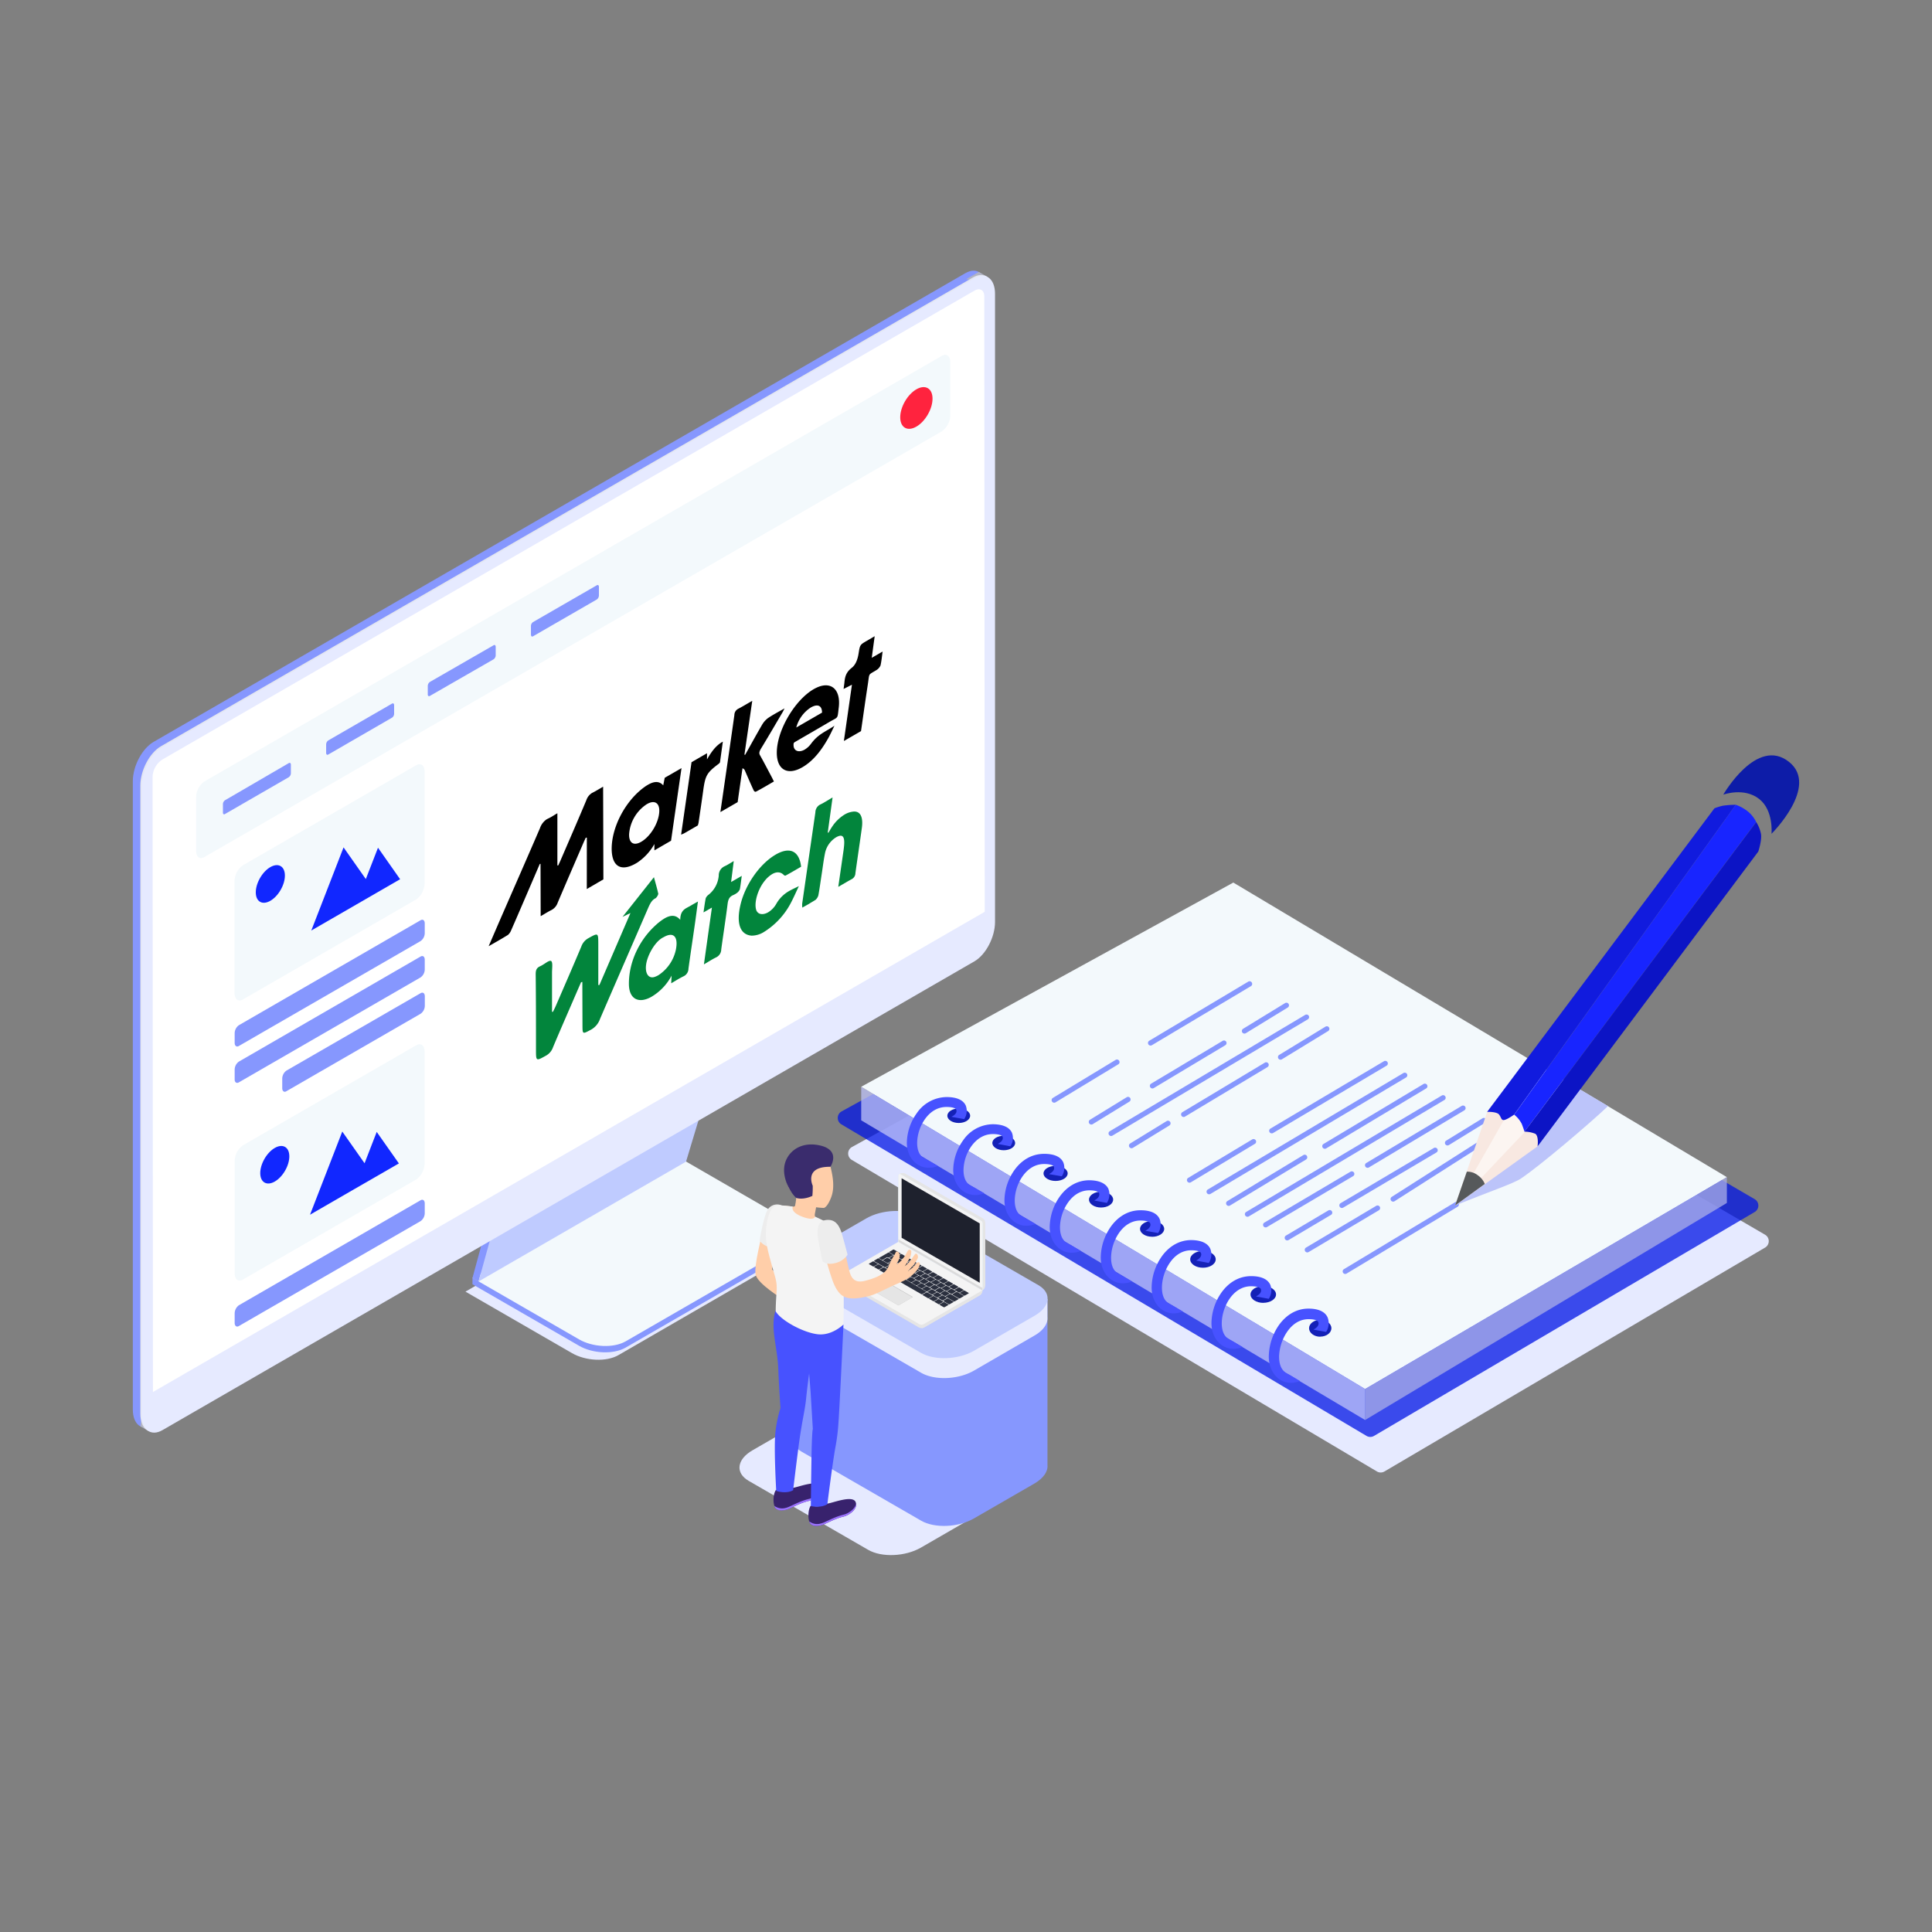 <svg xmlns="http://www.w3.org/2000/svg" viewBox="0 0 800 800"><rect x="0" y="0" width="800" height="800" fill="#808080" stroke="none"/><defs><style>.cls-1{fill:red;opacity:0;}.cls-2{fill:#e6eaff;}.cls-16,.cls-3{fill:#8697fe;}.cls-4{fill:#b1b4c4;}.cls-5{fill:#f3f9fc;}.cls-6{fill:#bfcbff;}.cls-7{fill:#e4e7f2;}.cls-8{fill:#fff;}.cls-9{fill:#ff233e;}.cls-10{fill:#1127ff;}.cls-11{fill:#0014e5;}.cls-11,.cls-12,.cls-13{isolation:isolate;opacity:0.75;}.cls-12{fill:#a9ade7;}.cls-13{fill:#bfc3f8;}.cls-14{fill:#1421b7;}.cls-14,.cls-15,.cls-16{fill-rule:evenodd;}.cls-15,.cls-36{fill:#4752ff;}.cls-17{fill:#bcc4fa;}.cls-18{fill:#f8e8e1;}.cls-19{fill:#fcf5f1;}.cls-20{fill:#56595b;}.cls-21{fill:#111bde;}.cls-22{fill:#1825ff;}.cls-23{fill:#0c14c5;}.cls-24{fill:#0d1ca8;}.cls-25{fill:#e5e5e5;}.cls-26{fill:#f4f4f4;}.cls-27{fill:#bfbfbf;}.cls-28{fill:#2b303f;}.cls-29{fill:#dceeff;}.cls-30{fill:#dbdbdb;}.cls-31{fill:#1e212d;}.cls-32{fill:#ffcea9;}.cls-33{fill:#ededed;}.cls-34{fill:#38226d;}.cls-35{fill:#9c73ff;}.cls-37{fill:#3a2c6d;}.cls-38{fill:#02853c;}</style></defs><g id="Layer_2" data-name="Layer 2"><g id="Resellers_Illustrations" data-name="Resellers Illustrations"><g id="mw-post"><rect id="boundary" class="cls-1" width="800" height="800"/><g id="inner"><g id="Слой_1-2" data-name="Слой 1-2"><g id="monitor"><path class="cls-2" d="M256.11,561.11l68.12-39.39c4.92-2.85,4.28-7.79-1.42-11.07l-44.17-25.48-85.9,49.67,44.16,25.49C242.6,563.59,251.15,564,256.11,561.11Z"/><path class="cls-3" d="M259,558.05l68.16-39.33c4.9-2.85,4.27-7.8-1.43-11.07l-44.16-25.49-85.94,49.62,44.17,25.49C245.46,560.53,254,560.89,259,558.05Z"/><polygon class="cls-3" points="195.64 531.78 195.64 529.17 199.62 531.47 195.64 531.78"/><polygon class="cls-4" points="330.4 514.03 330.4 511.38 326.32 513.07 330.4 514.03"/><path class="cls-5" d="M259,555.46l68.16-39.35c4.9-2.85,4.27-7.78-1.43-11.06l-44.16-25.53-85.94,49.61,44.17,25.49C245.46,557.88,254,558.29,259,555.46Z"/><polygon class="cls-3" points="281.33 479.68 291.98 444.41 205.12 494.23 195.64 529.17 281.33 479.68"/><path class="cls-3" d="M198.16,530.63l-2.52-1.43,3.75-3Z"/><polygon class="cls-6" points="284.08 481.01 294.71 445.73 207.85 495.55 198.16 530.63 284.08 481.01"/><path class="cls-3" d="M63.55,590.09,399.76,396c4.72-2.72,8.55-10,8.55-16.33V119.56c0-6.28-3.82-9.18-8.55-6.46L63.55,307.23C58.83,310,55,317.2,55,323.54v260.1C55,589.92,58.86,592.81,63.55,590.09Z"/><polygon class="cls-4" points="61.85 592.77 58.12 590.62 59.73 579.58 61.85 592.77"/><path class="cls-4" d="M409,114.71l-3.67-2.12-5.27,3s5.61.85,5.7.82S409,114.71,409,114.71Z"/><path class="cls-7" d="M66.65,591.87,402.87,397.75c4.72-2.72,8.55-10,8.55-16.33V121.34c0-6.28-3.83-9.18-8.55-6.45L66.65,309c-4.71,2.72-8.54,10-8.54,16.31v260.1C58.12,591.7,61.94,594.59,66.65,591.87Z"/><path class="cls-2" d="M67.25,592.2,403.47,398.08c4.71-2.72,8.55-10,8.55-16.32V121.68c0-6.28-3.82-9.17-8.55-6.45L67.25,309.35c-4.71,2.72-8.55,10-8.55,16.31V585.75C58.7,592.07,62.54,594.92,67.25,592.2Z"/><path class="cls-8" d="M63.33,576.4,407.76,377.55l-.19-254.83c0-2.61-1.84-3.66-4.09-2.36L67.27,314.48a9,9,0,0,0-4.09,7.12Z"/><path class="cls-5" d="M84.66,354.87,390,178.61a8.32,8.32,0,0,0,3.48-6.64v-22c0-2.55-1.55-3.73-3.48-2.62L84.66,323.57a8.3,8.3,0,0,0-3.47,6.65v22C81.19,354.81,82.74,356,84.66,354.87Z"/><path class="cls-5" d="M100.59,413.86l71.76-41.43a8.32,8.32,0,0,0,3.47-6.64V319.48c0-2.57-1.55-3.73-3.47-2.62l-71.76,41.43a8.3,8.3,0,0,0-3.48,6.64v46.31C97.17,413.79,98.72,415,100.59,413.86Z"/><path class="cls-3" d="M98.91,433.12l75.23-43.43a4.12,4.12,0,0,0,1.74-3.32v-4c0-1.28-.77-1.86-1.74-1.31L98.91,424.52a4.17,4.17,0,0,0-1.74,3.32v4C97.17,433.09,98,433.68,98.91,433.12Z"/><path class="cls-3" d="M98.91,448.18l75.23-43.45a4.12,4.12,0,0,0,1.74-3.32v-4c0-1.28-.77-1.88-1.74-1.32l-75.23,43.5A4.15,4.15,0,0,0,97.17,443v4C97.17,448.18,98,448.72,98.91,448.18Z"/><path class="cls-3" d="M118.61,451.84l55.56-32.07a4.12,4.12,0,0,0,1.74-3.32v-3.88c0-1.29-.77-1.87-1.74-1.32l-55.56,32.06a4.17,4.17,0,0,0-1.74,3.32v4C116.87,451.81,117.68,452.46,118.61,451.84Z"/><path class="cls-5" d="M100.59,529.83l71.76-41.43a8.34,8.34,0,0,0,3.47-6.64V435.45c0-2.55-1.55-3.74-3.47-2.63l-71.76,41.43a8.33,8.33,0,0,0-3.42,6.7v46.31C97.17,529.76,98.72,530.94,100.59,529.83Z"/><path class="cls-3" d="M98.91,549.09l75.23-43.44a4.1,4.1,0,0,0,1.74-3.32v-4c0-1.28-.77-1.88-1.74-1.32L98.91,540.48a4.27,4.27,0,0,0-1.74,3.34v4C97.17,549.06,98,549.65,98.91,549.09Z"/><ellipse class="cls-9" cx="379.45" cy="168.93" rx="9.46" ry="5.46" transform="translate(43.43 413.08) rotate(-60)"/><path class="cls-3" d="M220.71,263.48l26.42-15.25a2.09,2.09,0,0,0,.87-1.66V243c0-.64-.39-.94-.87-.65l-26.42,15.24a2,2,0,0,0-.86,1.65v3.51C219.85,263.46,220.26,263.76,220.71,263.48Z"/><path class="cls-3" d="M178,288.17,204.39,273a2.09,2.09,0,0,0,.87-1.65v-3.51c0-.64-.4-.94-.87-.65L178,282.38a2.1,2.1,0,0,0-.87,1.67v3.5C177.11,288.14,177.52,288.44,178,288.17Z"/><path class="cls-3" d="M135.92,312.44l26.41-15.27a2,2,0,0,0,.87-1.65V292c0-.64-.38-.92-.87-.65L135.92,306.6a2.1,2.1,0,0,0-.87,1.67v3.5C135.05,312.43,135.44,312.71,135.92,312.44Z"/><path class="cls-3" d="M93.18,337.06l26.4-15.24a2.1,2.1,0,0,0,.87-1.67v-3.51c0-.64-.39-.92-.87-.65l-26.4,15.37a2,2,0,0,0-.87,1.65v3.51C92.31,337.06,92.7,337.4,93.18,337.06Z"/><polygon class="cls-10" points="151.48 364 156.52 351.02 165.68 364.07 155.62 369.88 147.35 374.66 128.9 385.31 142.26 350.88 151.48 364"/><ellipse class="cls-10" cx="111.95" cy="366.01" rx="8.53" ry="4.93" transform="translate(-261.17 280.69) rotate(-60.11)"/><polygon class="cls-10" points="150.96 481.68 155.99 468.7 165.17 481.75 155.1 487.56 146.82 492.33 128.37 502.99 141.73 468.55 150.96 481.68"/><ellipse class="cls-10" cx="113.78" cy="482.3" rx="8.51" ry="4.92" transform="translate(-360.79 339.68) rotate(-60)"/></g></g><g id="inner-2" data-name="inner"><path class="cls-2" d="M515,385.53l-162.2,89.41a3.09,3.09,0,0,0-.08,5.36l217.43,129a3.08,3.08,0,0,0,3.13,0l157.6-92.7a3.09,3.09,0,0,0,0-5.33Z"/><path class="cls-11" d="M510.69,370.8l-162.2,89.41a3.09,3.09,0,0,0-.09,5.36l217.43,129a3.07,3.07,0,0,0,3.14,0l157.6-92.7a3.09,3.09,0,0,0,0-5.33Z"/><path class="cls-5" d="M510.69,365.45,356.61,450,565.26,575.16l149.8-87.73Z"/><path class="cls-12" d="M715.06,498.12V487.43l-149.8,87.73V588Z"/><path class="cls-13" d="M565.26,588V575.16L356.61,450v13.91Z"/><path class="cls-14" d="M397,465c2.61,0,4.72-1.34,4.72-3s-2.11-3-4.72-3-4.72,1.34-4.72,3S394.38,465,397,465Zm23.35,8.29c0,1.65-2.11,3-4.72,3s-4.72-1.34-4.72-3,2.11-3,4.72-3S420.34,471.64,420.34,473.3ZM437.1,489c2.76,0,5-1.4,5-3.12s-2.23-3.12-5-3.12-5,1.39-5,3.12S434.35,489,437.1,489Zm23.83,7.73c0,1.81-2.23,3.28-5,3.28s-5-1.47-5-3.28,2.23-3.27,5-3.27S460.93,494.9,460.93,496.71Zm16.14,15.4c2.75,0,5-1.46,5-3.27s-2.23-3.28-5-3.28-5,1.47-5,3.28S474.31,512.11,477.07,512.11Zm26.33,9.34c0,1.92-2.36,3.47-5.28,3.47s-5.28-1.55-5.28-3.47,2.37-3.47,5.28-3.47S503.4,519.53,503.4,521.45Zm19.69,18c2.92,0,5.29-1.55,5.29-3.47s-2.37-3.47-5.29-3.47-5.28,1.56-5.28,3.47S520.18,539.49,523.09,539.49Zm23.59,14c2.55,0,4.62-1.56,4.62-3.48s-2.07-3.47-4.62-3.47-4.63,1.56-4.63,3.47S544.12,553.51,546.68,553.51Z"/><path class="cls-15" d="M399.25,463.4a6.08,6.08,0,0,0,.63-5.66c-1.13-2.38-3.95-3.47-7.92-3.47A15.17,15.17,0,0,0,379.58,461a21.6,21.6,0,0,0-4.07,12.17c0,7.64,6.27,12.27,12.88,9.63l-4.14-2.35-.48-.23c-1.39-.65-4-1.84-4-7.05a17.73,17.73,0,0,1,3.31-9.87c2.16-3,5.15-4.93,8.86-4.93,3.41,0,3.94.93,4,1.08.17.36.59,1.73-2,3ZM419,469a6.07,6.07,0,0,1-.62,5.67l-5.25-1c2.56-1.3,2.14-2.68,2-3-.07-.14-.6-1.08-4-1.08-3.7,0-6.69,2-8.85,4.95a17.79,17.79,0,0,0-3.31,9.89c0,5.22,2.59,6.42,4,7.07h0l.47.23,4.14,2.36c-6.6,2.64-12.87-2-12.87-9.66a21.62,21.62,0,0,1,4.07-12.2,15.14,15.14,0,0,1,12.37-6.71C415.07,465.56,417.9,466.65,419,469Zm20.66,18.08a6.28,6.28,0,0,0,.63-5.76c-1.13-2.43-3.95-3.54-7.92-3.54-5.52,0-9.69,3-12.38,6.81a22.3,22.3,0,0,0-4.07,12.4c0,7.79,6.27,12.5,12.88,9.82l-4.14-2.4-.48-.23c-1.39-.66-4-1.88-4-7.19a18.3,18.3,0,0,1,3.31-10c2.16-3,5.15-5,8.86-5,3.41,0,3.94.94,4,1.09.17.37.59,1.77-2,3.09Zm19.3,5.21a6.35,6.35,0,0,1-.63,5.81l-5.24-1c2.55-1.33,2.14-2.73,2-3.11-.07-.14-.6-1.1-4-1.1-3.71,0-6.7,2-8.85,5.06a18.45,18.45,0,0,0-3.32,10.12c0,5.35,2.59,6.58,4,7.24h0a5.33,5.33,0,0,1,.48.24l4.14,2.41c-6.6,2.71-12.88-2-12.88-9.89a22.52,22.52,0,0,1,4.07-12.48c2.7-3.81,6.86-6.87,12.38-6.87C455,488.77,457.85,489.89,459,492.33Zm20.59,18.29a6.43,6.43,0,0,0,.62-5.85c-1.12-2.46-3.95-3.59-7.92-3.59-5.52,0-9.68,3.08-12.37,6.92a22.77,22.77,0,0,0-4.08,12.58c0,7.89,6.28,12.68,12.88,10l-4.14-2.43-.47-.24h0c-1.39-.66-4-1.9-4-7.28a18.75,18.75,0,0,1,3.32-10.2c2.15-3.07,5.15-5.09,8.85-5.1,3.42,0,4,1,4,1.11.17.38.58,1.8-2,3.13Zm21.61,6.52a6.47,6.47,0,0,1-.62,5.87l-5.25-1c2.56-1.35,2.14-2.77,2-3.15-.07-.15-.6-1.11-4-1.11-3.7,0-6.69,2-8.85,5.12a18.83,18.83,0,0,0-3.31,10.23c0,5.41,2.59,6.65,4,7.32h0l.48.24,4.13,2.44c-6.6,2.74-12.87-2.06-12.87-10a22.93,22.93,0,0,1,4.07-12.63c2.69-3.85,6.85-6.94,12.37-6.94C497.23,513.54,500.06,514.67,501.18,517.14Zm24.21,20.71A6.37,6.37,0,0,0,526,532c-1.12-2.45-4-3.58-7.92-3.58-5.52,0-9.68,3.07-12.37,6.89a22.7,22.7,0,0,0-4.07,12.53c0,7.87,6.27,12.64,12.87,9.92l-4.14-2.42-.47-.24c-1.39-.66-4-1.9-4-7.26a18.58,18.58,0,0,1,3.31-10.15c2.16-3.06,5.15-5.08,8.85-5.08,3.42,0,3.95,1,4,1.1.17.38.59,1.79-2,3.12Zm23.75,13.72a6.64,6.64,0,0,0,.62-6c-1.12-2.51-4-3.66-7.91-3.66-5.53,0-9.69,3.14-12.38,7a23.55,23.55,0,0,0-4.07,12.81c0,8,6.27,12.92,12.87,10.14l-4.13-2.47-.48-.25c-1.39-.68-4-1.94-4-7.42A19.34,19.34,0,0,1,533,551.43c2.16-3.12,5.15-5.19,8.86-5.19,3.41,0,3.94,1,4,1.13.17.38.59,1.83-2,3.19Z"/><path class="cls-16" d="M518.35,406.87a1.07,1.07,0,0,1-.37,1.47l-41,24.45a1.06,1.06,0,0,1-1.47-.37,1.07,1.07,0,0,1,.37-1.47l40.95-24.45A1.06,1.06,0,0,1,518.35,406.87Zm-54.93,32.37a1.06,1.06,0,0,1-.36,1.47l-25.9,15.69a1.07,1.07,0,1,1-1.11-1.82l25.9-15.7A1.06,1.06,0,0,1,463.42,439.24Zm69.81-22.05a1.07,1.07,0,1,0-1.11-1.83L514.74,426a1.07,1.07,0,0,0,1.12,1.83Zm-25.5,14.15a1.06,1.06,0,0,1-.37,1.47l-29.67,17.78a1.07,1.07,0,0,1-1.1-1.83L506.26,431A1.07,1.07,0,0,1,507.73,431.34ZM467.6,456.2a1.07,1.07,0,1,0-1.12-1.82l-15.13,9.28a1.07,1.07,0,0,0,1.12,1.83Zm16.95,8.38a1.07,1.07,0,0,1-.35,1.47l-15.14,9.28a1.07,1.07,0,0,1-1.12-1.82l15.14-9.29A1.06,1.06,0,0,1,484.55,464.58Zm40.29-22.72a1.07,1.07,0,0,0-1.1-1.84l-34.22,20.55a1.07,1.07,0,0,0,1.1,1.83Zm25.48-16.4a1.07,1.07,0,0,1-.35,1.47L530.8,438.64a1.07,1.07,0,1,1-1.11-1.83l19.16-11.7A1.07,1.07,0,0,1,550.32,425.46Zm-90.86,43a1.07,1.07,0,0,0,1.09,1.83l81-48.21a1.07,1.07,0,0,0,.38-1.46,1.08,1.08,0,0,0-1.47-.38ZM499.75,494a1.07,1.07,0,0,1,.38-1.46l81-48.22a1.08,1.08,0,0,1,1.47.38,1.07,1.07,0,0,1-.38,1.46l-81,48.22A1.08,1.08,0,0,1,499.75,494ZM516,501.85a1.06,1.06,0,0,0-.37,1.46,1.08,1.08,0,0,0,1.47.38l81-48.21a1.07,1.07,0,0,0,.37-1.47,1.06,1.06,0,0,0-1.47-.37ZM556.12,527a1.07,1.07,0,0,1,.37-1.47l46-27.69a1.07,1.07,0,0,1,1.1,1.84l-46,27.68A1.07,1.07,0,0,1,556.12,527ZM492.07,487.7a1.07,1.07,0,1,0,1.1,1.83l26.38-15.85a1.07,1.07,0,1,0-1.1-1.83Zm33.62-18.92a1.06,1.06,0,0,1,.37-1.46l47-27.89a1.07,1.07,0,0,1,1.09,1.85l-47,27.88A1.07,1.07,0,0,1,525.69,468.78Zm-17.48,28.57a1.08,1.08,0,0,0-.36,1.47,1.06,1.06,0,0,0,1.47.36l31.48-19.05a1.07,1.07,0,0,0-1.11-1.83Zm32.21,20.72a1.07,1.07,0,0,1,.37-1.47l29.07-17.29a1.07,1.07,0,1,1,1.1,1.84l-29.08,17.29A1.06,1.06,0,0,1,540.42,518.07Zm35.88-22.48a1.07,1.07,0,0,0,1.16,1.81l44.19-28.18a1.07,1.07,0,0,0-1.15-1.81Zm-28.63-20.43a1.07,1.07,0,0,1,.37-1.47l41.47-24.86a1.07,1.07,0,0,1,1.1,1.83l-41.47,24.87A1.07,1.07,0,0,1,547.67,475.16Zm-24.14,31.1a1.07,1.07,0,0,0-.38,1.46,1.08,1.08,0,0,0,1.47.38L560.32,487a1.07,1.07,0,0,0-1.09-1.84Zm8.57,6.84a1.08,1.08,0,0,1,.38-1.47l17.57-10.42a1.08,1.08,0,0,1,1.47.38,1.06,1.06,0,0,1-.38,1.46l-17.57,10.42A1.07,1.07,0,0,1,532.1,513.1Zm66.72-40.77a1.06,1.06,0,0,0-.35,1.47,1.07,1.07,0,0,0,1.47.36L615,464.89a1.07,1.07,0,1,0-1.13-1.82Zm-44.08,27.35a1.08,1.08,0,0,1,.37-1.47l38.61-22.85a1.06,1.06,0,0,1,1.46.38,1.07,1.07,0,0,1-.37,1.47L556.2,500.05A1.06,1.06,0,0,1,554.74,499.68Zm11-18.1a1.05,1.05,0,0,0-.37,1.46,1.07,1.07,0,0,0,1.47.37l39.46-23.61a1.07,1.07,0,1,0-1.1-1.83Z"/><path class="cls-17" d="M629.79,488c-2.91,2-12.62,5.25-27.27,11.15l28.66-33.77,23.12-14.22L665.85,458C658.51,465,637.67,482.74,629.79,488Z"/><path class="cls-18" d="M602.53,499.18l13.29-38.79,3.2-4.16,11.38,1L638,467.61l-.9,6.76Z"/><path class="cls-19" d="M602.53,499.19,622.62,464l6.64-5.24,2.14,9.93Z"/><path class="cls-20" d="M607.38,485.16l-4.85,14,12.29-8.91a8,8,0,0,0-2.88-3.58A7,7,0,0,0,607.38,485.16Z"/><path class="cls-21" d="M615.79,460.4l94.13-125.71a24.87,24.87,0,0,1,3.48-1.06,37.59,37.59,0,0,1,5.34-.38L627,461.53c-1,.69-3.14,2.11-4.17,2.24-1.28.16-1.12-1-2.08-2.24C620,460.5,617.13,460.35,615.79,460.4Z"/><path class="cls-22" d="M724.15,336.34a16.7,16.7,0,0,0-5.42-3.1L627,461.57a11.59,11.59,0,0,1,3.14,3.83c.52,1.4,1,2.71,1.12,3.19l95.93-128.23A13.27,13.27,0,0,0,724.15,336.34Z"/><path class="cls-23" d="M729.21,345.46a14.31,14.31,0,0,0-2-5.08L631.25,468.6a12.14,12.14,0,0,1,4.41.84c1.28.64,1.23,3.78,1,5.28l91.4-122.1C728.59,351.08,729.5,347.5,729.21,345.46Z"/><path class="cls-24" d="M740.81,315.49c-13.35-10.66-27.24,13.56-27.24,13.56s8.6-3.19,14.91,1.82c6,4.74,5.06,14.39,5.06,14.39S753.42,325.56,740.81,315.49Z"/></g><path class="cls-2" d="M359.46,641.73,310,613.18c-5.62-3.24-4.92-8.89,1.56-12.62l25.1-14.5c6.48-3.74,16.27-4.15,21.88-.91L408,613.71c5.62,3.24,4.9,8.88-1.56,12.62l-25.1,14.5C374.86,644.56,365.07,645,359.46,641.73Z"/><path class="cls-3" d="M433.73,606.92v-69L328.2,526v69.47h0c-.08,2.16,1.14,4.14,3.75,5.65l49.45,28.55c5.6,3.24,15.41,2.83,21.87-.91l25.11-14.49c3.65-2.16,5.46-4.81,5.39-7.36Z"/><path class="cls-2" d="M433.71,545.42v-7.55h-8.12l-45.08-26c-5.61-3.24-15.4-2.83-21.88.9l-25.1,14.49a13.81,13.81,0,0,0-1.3.85l-4-2.08v8.23h0c-.06,2.16,1.16,4.13,3.76,5.63l49.45,28.55c5.61,3.24,15.41,2.84,21.88-.91L428.39,553c3.75-2.15,5.56-5,5.32-7.55Z"/><path class="cls-6" d="M381.4,560.19,332,531.65c-5.6-3.24-4.9-8.89,1.58-12.63l25.1-14.49c6.48-3.74,16.27-4.15,21.87-.91L430,532.17c5.61,3.24,4.9,8.89-1.57,12.63l-25.11,14.51C396.81,563.05,387,563.43,381.4,560.19Z"/><g id="_Группа_" data-name=" Группа "><path id="_Контур_" data-name=" Контур " class="cls-25" d="M406.8,534.28h0a2.39,2.39,0,0,1-1.25,2.16l-22.78,13.15a2.45,2.45,0,0,1-2.43,0l-31.87-18.47a2.44,2.44,0,0,1-1.22-2.11v-.13Z"/><path id="_Контур_2" data-name=" Контур 2" class="cls-25" d="M405.55,536.44l-22.78,13.15a2.44,2.44,0,0,1-1.21.33V534.28H406.8A2.39,2.39,0,0,1,405.55,536.44Z"/><g id="_Группа_2" data-name=" Группа 2"><path id="_Контур_3" data-name=" Контур 3" class="cls-26" d="M382.46,548.32a1.74,1.74,0,0,1-1.74,0L347.58,529.2a.48.48,0,0,1-.31-.59.49.49,0,0,1,.31-.3L372,514.2l34.79,20.08Z"/></g><g id="_Группа_3" data-name=" Группа 3"><polygon id="_Контур_4" data-name=" Контур 4" class="cls-27" points="361.2 534.29 361.37 534.39 372.01 540.53 377.84 537.16 378 537.07 367.2 530.83 361.2 534.29"/><polygon id="_Контур_5" data-name=" Контур 5" class="cls-25" points="361.37 534.39 372.01 540.53 377.84 537.16 367.2 531.02 361.37 534.39"/></g><path class="cls-28" d="M397.57,535.5l1.5.94a.53.53,0,0,0,.49,0l1.46-.84c.15-.09.16-.21,0-.28l-1.54-.89a.51.51,0,0,0-.48,0l-1.46.85C397.47,535.36,397.46,535.43,397.57,535.5Z"/><path class="cls-28" d="M395.4,534.28l1.54.89a.53.53,0,0,0,.49,0l1.46-.84c.15-.09.16-.22,0-.29l-1.53-.88a.53.53,0,0,0-.49,0l-1.46.84C395.3,534.06,395.29,534.17,395.4,534.28Z"/><path class="cls-28" d="M393.23,533l1.54.88a.53.53,0,0,0,.49,0l1.46-.84c.14-.09.16-.22,0-.28l-1.53-.89a.53.53,0,0,0-.49,0l-1.46.85A.16.16,0,0,0,393.23,533Z"/><path class="cls-28" d="M391.06,531.75l1.54.88a.53.53,0,0,0,.49,0l1.46-.84c.14-.09.16-.22,0-.28l-1.53-.89a.53.53,0,0,0-.49,0l-1.46.84A.17.17,0,0,0,391.06,531.75Z"/><path class="cls-28" d="M388.89,530.49l1.54.89a.57.57,0,0,0,.48,0l1.47-.84c.14-.09.16-.22,0-.28l-1.53-.89a.53.53,0,0,0-.49,0l-1.47.85A.15.15,0,0,0,388.89,530.49Z"/><path class="cls-28" d="M386.72,529.24l1.54.89a.57.57,0,0,0,.48,0l1.47-.85c.14-.08.16-.21,0-.29l-1.53-.88a.6.6,0,0,0-.49,0l-1.47.85C386.62,529,386.6,529.17,386.72,529.24Z"/><path class="cls-28" d="M384.55,528l1.57.89a.57.57,0,0,0,.48,0l1.47-.85c.14-.07.17-.2,0-.28l-1.53-.88a.6.6,0,0,0-.49,0l-1.46.84C384.45,527.8,384.42,527.91,384.55,528Z"/><path class="cls-28" d="M382.38,526.73l1.54.88a.57.57,0,0,0,.48,0l1.47-.85c.14-.08.16-.21,0-.28l-1.53-.89a.6.6,0,0,0-.49,0l-1.47.84C382.28,526.53,382.25,526.66,382.38,526.73Z"/><path class="cls-28" d="M380.21,525.47l1.54.89a.57.57,0,0,0,.48,0l1.47-.85c.14-.08.16-.21,0-.29l-1.53-.88a.53.53,0,0,0-.49,0l-1.47.84C380.11,525.28,380.08,525.41,380.21,525.47Z"/><path class="cls-28" d="M378,524.22l1.54.89a.51.51,0,0,0,.48,0l1.47-.85c.14-.08.15-.2,0-.28L380,523.1a.53.53,0,0,0-.49,0l-1.47.84C377.94,524,377.91,524.16,378,524.22Z"/><path class="cls-28" d="M375.87,523l1.54.88a.51.51,0,0,0,.48,0l1.47-.84c.14-.09.15-.2,0-.28l-1.53-.88a.48.48,0,0,0-.49,0l-1.47.84C375.77,522.77,375.74,522.9,375.87,523Z"/><path class="cls-28" d="M373.7,521.72l1.54.88a.51.51,0,0,0,.48,0l1.46-.84c.15-.09.16-.21,0-.28l-1.53-.89a.55.55,0,0,0-.5,0l-1.46.84C373.6,521.52,373.57,521.64,373.7,521.72Z"/><path class="cls-28" d="M371.53,520.46l1.54.89a.51.51,0,0,0,.48,0l1.46-.84c.15-.09.16-.21,0-.28l-1.53-.89a.55.55,0,0,0-.5,0l-1.46.84A.16.16,0,0,0,371.53,520.46Z"/><path class="cls-28" d="M368.32,518.61l2.58,1.49a.51.51,0,0,0,.48,0l1.46-.85c.15-.08.16-.21,0-.28l-2.58-1.49a.53.53,0,0,0-.49,0l-1.46.85A.16.16,0,0,0,368.32,518.61Z"/><path class="cls-28" d="M392.25,534.85l1.53.89a.55.55,0,0,0,.5,0l1.46-.85c.14-.08.16-.21,0-.28l-1.53-.89a.6.6,0,0,0-.49,0l-1.46.84C392.14,534.66,392.13,534.79,392.25,534.85Z"/><path class="cls-28" d="M390.08,533.6l1.53.89a.53.53,0,0,0,.49,0l1.47-.84c.14-.09.16-.21,0-.29l-1.53-.88a.53.53,0,0,0-.49,0l-1.47.84C390,533.41,390,533.53,390.08,533.6Z"/><path class="cls-28" d="M387.9,532.35l1.54.89a.53.53,0,0,0,.49,0l1.46-.85c.15-.08.16-.21,0-.28l-1.55-.88a.51.51,0,0,0-.48,0l-1.46.84A.16.16,0,0,0,387.9,532.35Z"/><path class="cls-28" d="M385.73,531.1l1.53.88a.6.6,0,0,0,.49,0l1.47-.85c.14-.08.16-.21,0-.28l-1.5-.89a.6.6,0,0,0-.49,0l-1.47.85C385.62,530.89,385.6,531,385.73,531.1Z"/><path class="cls-28" d="M383.57,529.85l1.53.88a.55.55,0,0,0,.5,0l1.46-.84c.14-.09.16-.21,0-.28l-1.53-.89a.53.53,0,0,0-.49,0l-1.46.84C383.46,529.65,383.45,529.78,383.57,529.85Z"/><path class="cls-28" d="M381.4,528.59l1.53.89a.53.53,0,0,0,.49,0l1.47-.84c.14-.09.15-.22,0-.28l-1.53-.89a.53.53,0,0,0-.49,0l-1.47.84C381.29,528.4,381.27,528.52,381.4,528.59Z"/><path class="cls-28" d="M379.22,527.34l1.53.89a.62.62,0,0,0,.5,0l1.46-.85c.15-.08.16-.21,0-.29l-1.54-.88a.57.57,0,0,0-.48,0l-1.46.85C379.11,527.14,379.1,527.26,379.22,527.34Z"/><path class="cls-28" d="M377.05,526.08l1.53.88a.53.53,0,0,0,.49,0l1.47-.84c.14-.08.16-.2,0-.28L379,525a.51.51,0,0,0-.48,0l-1.47.85C376.94,525.88,376.92,526,377.05,526.08Z"/><path class="cls-28" d="M374.88,524.82l1.53.89a.53.53,0,0,0,.49,0l1.46-.84c.15-.09.16-.21,0-.28l-1.54-.89a.53.53,0,0,0-.49,0l-1.46.84C374.76,524.63,374.75,524.75,374.88,524.82Z"/><path class="cls-28" d="M372.7,523.57l1.53.89a.6.6,0,0,0,.49,0l1.47-.84c.14-.09.16-.22,0-.28l-1.5-.93a.53.53,0,0,0-.49,0l-1.47.85C372.59,523.37,372.58,523.49,372.7,523.57Z"/><path class="cls-28" d="M370.53,522.31l1.53.88a.53.53,0,0,0,.49,0l1.47-.85c.14-.07.15-.2,0-.28l-1.54-.88a.51.51,0,0,0-.48,0l-1.47.84C370.42,522.12,370.4,522.24,370.53,522.31Z"/><path class="cls-28" d="M368.35,521.06l1.53.88a.55.55,0,0,0,.5,0l1.46-.84c.15-.09.16-.2,0-.28l-1.54-.89a.51.51,0,0,0-.48,0l-1.46.85C368.24,520.86,368.23,521,368.35,521.06Z"/><path class="cls-28" d="M394.43,536.12l2.58,1.49a.6.6,0,0,0,.49,0l1.46-.84c.15-.09.16-.22,0-.3L396.38,535a.69.69,0,0,0-.49,0l-1.47.86A.16.16,0,0,0,394.43,536.12Z"/><path class="cls-28" d="M368.18,518.67l1.53.89c.12.06.12.18,0,.26l-1.56.89a.51.51,0,0,1-.45,0l-.12-.07a.45.45,0,0,0-.42,0l-1.63,1a.51.51,0,0,1-.45,0l-1-.57a.14.14,0,0,1-.06-.2s0-.05.06-.07l1.54-.87.31-.18.23-.14.23-.13,1.32-.76A.53.53,0,0,1,368.18,518.67Z"/><path class="cls-28" d="M389.15,540.36l1.54.89a.57.57,0,0,0,.48,0l1.47-.85c.14-.08.16-.21,0-.29l-1.53-.88a.6.6,0,0,0-.49,0l-1.47.85A.16.16,0,0,0,389.15,540.36Z"/><path class="cls-28" d="M387,539.11l1.54.88a.51.51,0,0,0,.48,0l1.46-.84c.15-.08.16-.21,0-.28l-1.53-.88a.5.5,0,0,0-.5,0l-1.46.84A.15.15,0,0,0,387,539.11Z"/><path class="cls-28" d="M384.82,537.86l1.54.88a.51.51,0,0,0,.48,0l1.47-.84c.14-.09.16-.21,0-.28l-1.53-.89a.53.53,0,0,0-.49,0l-1.47.85C384.72,537.66,384.7,537.79,384.82,537.86Z"/><path class="cls-28" d="M366.39,527.21l1.54.89a.57.57,0,0,0,.48,0l1.46-.86c.15-.07.16-.2,0-.28l-1.53-.88a.55.55,0,0,0-.5,0l-1.46.84C366.29,527,366.26,527.15,366.39,527.21Z"/><path class="cls-28" d="M364.22,526l1.54.88a.51.51,0,0,0,.48,0l1.47-.84c.14-.08.16-.21,0-.29l-1.53-.88a.6.6,0,0,0-.49,0l-1.47.85A.16.16,0,0,0,364.22,526Z"/><path class="cls-28" d="M362.06,524.72l1.54.88a.51.51,0,0,0,.48,0l1.46-.84c.15-.09.16-.22,0-.28l-1.53-.89a.55.55,0,0,0-.5,0l-1.46.85C362,524.57,361.94,524.64,362.06,524.72Z"/><path class="cls-28" d="M359.89,523.49l1.54.88a.51.51,0,0,0,.48,0l1.47-.84c.14-.09.16-.21,0-.28l-1.53-.89a.53.53,0,0,0-.49,0l-1.47.85C359.79,523.27,359.78,523.39,359.89,523.49Z"/><path class="cls-28" d="M382.1,536.29l2.1,1.23a.51.51,0,0,0,.48,0l1.46-.85c.15-.08.16-.21,0-.28l-2.09-1.21a.6.6,0,0,0-.49,0l-1.47.85A.14.14,0,0,0,382.1,536.29Z"/><path class="cls-28" d="M368.55,528.46l2.1,1.21a.51.51,0,0,0,.48,0l1.47-.84c.14-.09.15-.22,0-.28l-2.09-1.21a.53.53,0,0,0-.49,0l-1.47.84C368.45,528.27,368.43,528.39,368.55,528.46Z"/><path class="cls-28" d="M371.27,530l10.21,5.88a.51.51,0,0,0,.48,0l1.46-.84c.15-.08.16-.21,0-.28l-10.16-5.92a.6.6,0,0,0-.49,0l-1.45.86C371.17,529.83,371.16,530,371.27,530Z"/><path class="cls-28" d="M389.56,535.73l1.54.88a.46.46,0,0,0,.48,0l1.47-.84c.14-.07.15-.2,0-.28l-1.53-.91a.53.53,0,0,0-.49,0l-1.47.85C389.46,535.53,389.43,535.66,389.56,535.73Z"/><path class="cls-28" d="M387.39,534.48l1.54.88a.51.51,0,0,0,.48,0l1.47-.85c.14-.08.16-.21,0-.28l-1.52-.9a.53.53,0,0,0-.49,0l-1.47.84C387.29,534.28,387.26,534.41,387.39,534.48Z"/><path class="cls-28" d="M385.22,533.2l1.54.89a.57.57,0,0,0,.48,0l1.47-.89c.14-.07.16-.2,0-.28l-1.51-.8a.6.6,0,0,0-.49,0l-1.47.85C385.12,533,385.09,533.2,385.22,533.2Z"/><path class="cls-28" d="M383.05,532l1.54.89a.57.57,0,0,0,.48,0l1.47-.86c.14-.07.16-.2,0-.28l-1.5-.89a.53.53,0,0,0-.49,0l-1.46.84C382.94,531.78,382.93,531.91,383.05,532Z"/><path class="cls-28" d="M380.88,530.73l1.54.89a.6.6,0,0,0,.49,0l1.46-.86c.15-.07.16-.2,0-.28l-1.49-.9a.53.53,0,0,0-.49,0l-1.45.84C380.77,530.53,380.72,530.65,380.88,530.73Z"/><path class="cls-28" d="M378.72,529.48l1.54.88a.57.57,0,0,0,.48,0l1.46-.85c.15-.08.16-.2,0-.28l-1.48-.91a.62.62,0,0,0-.5,0l-1.45.85C378.56,529.27,378.56,529.4,378.72,529.48Z"/><path class="cls-28" d="M376.55,528.23l1.54.88a.57.57,0,0,0,.48,0l1.46-.84c.15-.09.16-.22,0-.29l-1.47-.91a.6.6,0,0,0-.49,0l-1.46.85C376.4,528,376.4,528.15,376.55,528.23Z"/><path class="cls-28" d="M374.38,527l1.54.89a.57.57,0,0,0,.48,0l1.47-.84c.14-.09.15-.22,0-.29l-1.47-.91a.57.57,0,0,0-.48,0l-1.47.85C374.24,526.73,374.24,526.9,374.38,527Z"/><path class="cls-28" d="M372.21,525.72l1.54.89a.57.57,0,0,0,.48,0l1.47-.85c.14-.08.16-.21,0-.29l-1.46-.9a.57.57,0,0,0-.48,0l-1.47.85C372.08,525.52,372.08,525.65,372.21,525.72Z"/><path class="cls-28" d="M370,524.47l1.54.88a.51.51,0,0,0,.48,0l1.47-.84c.14-.08.16-.21,0-.28l-1.45-.91a.57.57,0,0,0-.48,0l-1.47.86C369.92,524.26,369.92,524.39,370,524.47Z"/><path class="cls-28" d="M367.87,523.22l1.54.88a.53.53,0,0,0,.49,0l1.46-.84c.14-.09.16-.22,0-.28l-1.53-.89a.6.6,0,0,0-.49,0l-1.46.86A.15.15,0,0,0,367.87,523.22Z"/><path class="cls-28" d="M365.7,522l1.54.89a.53.53,0,0,0,.49,0l1.46-.84c.15-.09.16-.22,0-.28l-1.53-.89a.6.6,0,0,0-.49,0l-1.46.85A.16.16,0,0,0,365.7,522Z"/><path class="cls-28" d="M391.73,537l3.17,1.84a.53.53,0,0,0,.49,0l1.46-.85c.14-.08.16-.21,0-.28l-3.17-1.85a.55.55,0,0,0-.5,0l-1.46.84C391.61,536.79,391.6,536.92,391.73,537Z"/><path class="cls-28" d="M388.54,537.52l1.53.89a.6.6,0,0,0,.49,0l1.45-.86c.16-.07.17-.2,0-.28l-1.49-.83a.6.6,0,0,0-.49,0l-1.46.84C388.42,537.37,388.41,537.52,388.54,537.52Z"/><path class="cls-28" d="M386.37,536.32l1.53.89a.6.6,0,0,0,.49,0l1.46-.85c.14-.08.16-.21,0-.29l-1.53-.88a.51.51,0,0,0-.48,0l-1.47.84C386.26,536.12,386.24,536.25,386.37,536.32Z"/><path class="cls-28" d="M384.2,535.07l1.53.89a.6.6,0,0,0,.49,0l1.46-.86c.14-.07.17-.2,0-.28l-1.53-.88a.51.51,0,0,0-.48,0l-1.47.84C384.09,534.87,384.07,535,384.2,535.07Z"/><path class="cls-28" d="M382,533.82l1.53.88a.6.6,0,0,0,.49,0l1.46-.84c.14-.08.17-.21,0-.29l-1.53-.89a.66.66,0,0,0-.48,0l-1.47.86A.16.16,0,0,0,382,533.82Z"/><path class="cls-28" d="M379.86,532.57l1.53.88a.55.55,0,0,0,.5,0l1.45-.84c.14-.09.17-.22,0-.29l-1.54-.91a.6.6,0,0,0-.49,0l-1.45.85C379.75,532.36,379.74,532.49,379.86,532.57Z"/><path class="cls-28" d="M377.69,531.31l1.54.89a.6.6,0,0,0,.49,0l1.45-.84c.16-.09.17-.22,0-.28l-1.53-.91a.51.51,0,0,0-.48,0l-1.46.85C377.58,531.11,377.57,531.24,377.69,531.31Z"/><path class="cls-28" d="M375.53,530.06l1.53.89a.53.53,0,0,0,.49,0l1.45-.85c.16-.08.17-.21,0-.28l-1.52-.94a.6.6,0,0,0-.49,0l-1.46.86C375.42,529.86,375.4,530,375.53,530.06Z"/><path class="cls-28" d="M373.36,528.81l1.53.88a.53.53,0,0,0,.49,0l1.47-.84c.14-.08.15-.21,0-.28l-1.53-.91a.51.51,0,0,0-.48,0l-1.47.85C373.25,528.61,373.23,528.73,373.36,528.81Z"/><path class="cls-28" d="M371.19,527.56l1.53.88a.53.53,0,0,0,.49,0l1.46-.84c.15-.09.17-.22,0-.28l-1.51-.91a.51.51,0,0,0-.48,0l-1.47.84C371.08,527.36,371.06,527.48,371.19,527.56Z"/><path class="cls-28" d="M369,526.3l1.53.89a.53.53,0,0,0,.49,0l1.46-.84c.15-.09.17-.22,0-.28l-1.5-.91a.51.51,0,0,0-.48,0l-1.46.84C368.91,526.11,368.9,526.23,369,526.3Z"/><path class="cls-28" d="M366.85,525.05l1.53.89a.55.55,0,0,0,.5,0l1.45-.85c.16-.08.17-.2,0-.28l-1.49-.9a.51.51,0,0,0-.48,0l-1.46.84C366.74,524.86,366.69,525,366.85,525.05Z"/><path class="cls-28" d="M362,522.26l4.22,2.42a.48.48,0,0,0,.49,0l1.45-.84c.16-.08.17-.2,0-.28l-4.22-2.44a.57.57,0,0,0-.48,0L362,522A.17.17,0,0,0,362,522.26Z"/><path class="cls-28" d="M390.7,538.82l2.09,1.21a.53.53,0,0,0,.49,0l1.47-.85c.14-.08.16-.2,0-.28l-2.1-1.21a.51.51,0,0,0-.48,0l-1.46.85A.15.15,0,0,0,390.7,538.82Z"/></g><g id="_Группа_4" data-name=" Группа 4"><g id="_Группа_5" data-name=" Группа 5"><path id="_Контур_6" data-name=" Контур 6" class="cls-25" d="M406.8,534.28h0L372,514.2V486.83l.27-.6.28-.15h0a2.46,2.46,0,0,1,2.41,0l31.83,18.35a2.38,2.38,0,0,1,1.2,2.08v25.68C407.79,533.55,407.55,533.86,406.8,534.28Z"/><path id="_Контур_7" data-name=" Контур 7" class="cls-25" d="M403.61,507.78l-31.6-20v-.92l.27-.6.28-.15a2.46,2.46,0,0,1,2.41,0l31.83,18.35a2.47,2.47,0,0,1,.92.95Z"/><path id="_Контур_8" data-name=" Контур 8" class="cls-29" d="M372.81,486.22l33.47,19.29a1.18,1.18,0,0,1,.58,1v27.75L372,514.2V486.68a.53.53,0,0,1,.52-.54A.57.57,0,0,1,372.81,486.22Z"/><path id="_Контур_9" data-name=" Контур 9" class="cls-26" d="M372.81,486.22l33.47,19.29a1.18,1.18,0,0,1,.58,1v27.75L372,514.2V486.68a.53.53,0,0,1,.52-.54A.57.57,0,0,1,372.81,486.22Z"/><polygon id="_Контур_10" data-name=" Контур 10" class="cls-30" points="406.81 534.29 406.81 533.3 372.01 513.21 372.01 514.2 406.81 534.29"/></g><polygon id="_Контур_11" data-name=" Контур 11" class="cls-31" points="373.34 487.9 373.34 512.54 405.68 531.16 405.68 506.58 373.34 487.9"/></g><g id="Men_2" data-name="Men 2"><path id="_Контур_12" data-name=" Контур 12" class="cls-32" d="M315.58,510.14c-.3,2.59-3.38,13.73-2.71,17.55s11.18,10.2,11.18,10.2l1.46-6.48-5.83-5.76,1.57-10.8Z"/><path id="_Контур_13" data-name=" Контур 13" class="cls-33" d="M323.73,499.16a4.62,4.62,0,0,0-5.87,1.77c-1.55,2.57-3.16,11.37-3.3,12.84,0,0,2.16,3,5.4,2.5Z"/><path class="cls-34" d="M335.74,623.42a9.06,9.06,0,0,0,6.82-.83c1.64,0,10.55-3.76,11.76-.57,1.08,2.81-2.79,5.4-4.85,5.91-4.51,1.08-7.83,3.34-9.65,3.71-1.35.28-3.08.47-4.15-.59C334.37,629.79,334.49,625.09,335.74,623.42Z"/><path class="cls-35" d="M339.82,630.87c1.82-.38,5.14-2.63,9.65-3.72,1.72-.42,4.69-2.31,5-4.56.4,2.59-3.07,4.88-5,5.34-4.51,1.08-7.83,3.34-9.65,3.71-1.35.28-3.08.47-4.15-.59a2.57,2.57,0,0,1-.6-1.08A5.43,5.43,0,0,0,339.82,630.87Z"/><path class="cls-34" d="M321.34,616.93a9,9,0,0,0,6.81-.83c1.64,0,10.55-3.76,11.76-.56,1.08,2.8-2.8,5.39-4.86,5.9-4.49,1.08-7.82,3.34-9.63,3.72-1.35.28-3.09.46-4.17-.6C319.93,623.3,320,618.6,321.34,616.93Z"/><path class="cls-35" d="M325.38,624.38c1.8-.38,5.14-2.63,9.63-3.72,1.73-.42,4.71-2.31,5-4.56.4,2.59-3.08,4.88-5,5.4-4.49,1.07-7.83,3.33-9.63,3.71-1.35.28-3.09.46-4.17-.59a2.53,2.53,0,0,1-.58-1.08A5.41,5.41,0,0,0,325.38,624.38Z"/><path id="_Контур_14" data-name=" Контур 14" class="cls-36" d="M321.13,592.72a51.94,51.94,0,0,1,2.05-9.71s-.62-8.42-.92-16.41c-.36-9.06-3.5-17-1-24.26l28,6.22s-1.69,36.11-2.07,40.48a80.39,80.39,0,0,1-1.25,10.15c-1.27,7-3.35,23.69-3.35,23.69-2.95,1.71-6.84.76-6.84.76s.22-21.09.41-26.14c.23-6.17.42-5.69.42-5.69l-.93-15.42-.6-7.65s-.78,5.62-1.28,10.63c-.44,4.37-1.5,8.32-2.67,16.45-1,7.06-2.68,21.24-2.68,21.24-3,1.71-7,.29-7,.29S320.33,598.84,321.13,592.72Z"/><path id="_Контур_15" data-name=" Контур 15" class="cls-32" d="M325.21,499.31c2.16.11,3.71.66,4,0a26.3,26.3,0,0,0,.49-3.32c-.24-.62-.46-1.28-.46-1.28-2.68-1.65-3.52-4.53-3.86-7.9-.61-5.75,2.5-10.8,8.26-11.39,5.39-.56,9.38,3.24,10.44,8.45.57,2.58,1.7,7.45.17,11.69-.87,2.37-2,4.25-3.08,4.62a32.19,32.19,0,0,1-3.24-.28h0l-.48,2.62c-.2,1-.12,1.57,1.92,2.82s-3.09,3.84-6.48,3.59-7.12-2.28-8.15-4.45C323.64,502.09,323.74,499.25,325.21,499.31Z"/><path id="_Контур_16" data-name=" Контур 16" class="cls-26" d="M328.28,499.63c-.59,1.48.91,3.24,4.92,4.53s4.31-.37,4.31-.37a80.46,80.46,0,0,1,7.78,4c2.39,1.68,3.46,6.48,3.79,14.73.36,9.49.4,23.55.08,26,0,0-4.48,4.47-10.22,4S323.54,547,321.2,543c.07-8.31,1.08-9.72-.3-14.47-3.09-11-4.71-15.45-3.24-22.74,1.23-6,3-6.75,5.33-6.69A49.28,49.28,0,0,1,328.28,499.63Z"/><path id="_Контур_17" data-name=" Контур 17" class="cls-32" d="M358.12,530.37c-4.7,1.19-5.8-1.79-6.47-4.24-1.49-6-2.3-11.33-3.43-14.71-1.3-4-2.68-4.62-4.63-5.4-2.26-.91-4.22,1-3.46,6.09a101.72,101.72,0,0,0,4.32,17.27c.59,1.86,1.91,5.15,3.87,6.75,2.43,2,6.09,1.88,11.63.5,2.35-.59,4.94-2,9.41-4.09,1.2-.56,2.16-.92,4.44-2a15.88,15.88,0,0,0,5.91-4.61c1.19-1.75,1.36-2.57,1.08-3s-.86-.39-1.49.34a13.37,13.37,0,0,1-3.39,3.15s1.47-1.55,2.28-2.54A13.23,13.23,0,0,0,380,521c.42-1-.46-2.39-1.08-1.67s-1,1.47-2.16,2.93a13.29,13.29,0,0,1-2.16,2.08,24,24,0,0,0,2-3.24,5.46,5.46,0,0,0,.73-2.93c0-.52-.79-1.16-1.5-.15a18.69,18.69,0,0,1-2.53,3.87c-1.08,1.08-2,1.76-2,1.45s.66-.93,1.08-2.23,0-2.68-.71-2.82-.58-.12-1.16,1.08a37,37,0,0,0-2.16,3.89,8.1,8.1,0,0,1-1.94,3.34C365.16,527.88,362.6,529.24,358.12,530.37Z"/><path id="_Контур_18" data-name=" Контур 18" class="cls-33" d="M341.85,505.21c3.15-.47,5.4,1,6.76,5.71s2.36,8.64,2.36,8.64a8.5,8.5,0,0,1-5.27,3.49c-3.76.92-5.12-.88-5.12-.88s-1.08-5-1.69-8.39S338,505.78,341.85,505.21Z"/><path class="cls-37" d="M343.86,483.14s5-7.56-5.8-9.1c-7.76-1.08-12.75,3.89-13.33,9.29-.55,5.18,2.64,10.55,4.94,12.68,1.07.4,3.54.64,6.71-.81a37.38,37.38,0,0,0,.15-4.23S332.74,483,343.86,483.14Z"/></g><path class="cls-38" d="M270.78,363.23c.66,2.44,1.31,4.61,1.81,6.91a3.73,3.73,0,0,1-1.07,1.76l-.31.16c-1.33.77-2,2.08-2.74,3.72-6.64,15.37-13.37,30.72-20,46.1a8.14,8.14,0,0,1-3.49,4.34l-.28.16c-3.5,1.85-3.5,2-3.51-2l-.05-15.65V406.6l-.54.13c-1.12,2.58-2.26,5.17-3.37,7.76-2.76,6.38-5.56,12.76-8.24,19.16a6.31,6.31,0,0,1-2.84,3.43c-4.2,2.33-4.2,2.39-4.21-2.35,0-10.43,0-20.88-.12-31.28,0-1.51.23-2.45,1.44-3.15l.46-.23a6.43,6.43,0,0,0,.73-.38c.34-.2.7-.42,1.05-.65s.72-.46,1-.65c.7-.41,1.31-.66,1.68-.47.82.46.38,3.16.4,4.94,0,4.65,0,9.35,0,14V419l.4-.06c.4-.82.83-1.64,1.19-2.47,3.53-8.17,7.09-16.32,10.53-24.5a6.33,6.33,0,0,1,2.84-3.43c4.18-2.33,4.18-2.39,4.2,2.36l0,15.05v1.94c.16,0,.32,0,.48-.06,4.22-9.78,8.44-19.57,12.84-29.75l-3.29,1.58Z"/><path d="M226.4,339.23l.49-.25a16.44,16.44,0,0,0,1.49-.78c.78-.45,1.58-1,2.42-1.44l0,11,0,10.59h.36c.3-.66.62-1.32.91-2,3.59-8.32,7.21-16.63,10.72-25a5.6,5.6,0,0,1,2.35-3l.33-.17c.55-.28,1.1-.58,1.66-.91.85-.48,1.71-1,2.61-1.53l.11,38.39-6.87,4L243,346.85l-.43,0c-.34.73-.69,1.45-1,2.19-3.56,8.25-7.14,16.49-10.64,24.74a5.37,5.37,0,0,1-2.26,2.86l-.26.15c-.58.28-1.15.6-1.74.94-.89.51-1.8,1.07-2.79,1.64l-.06-21.69-.32.09q-3.27,7.63-6.56,15.26c-1.76,4.08-3.51,8.17-5.31,12.25a5,5,0,0,1-1.28,1.84c-1.27.79-2.54,1.53-3.86,2.3l-4.15,2.38c1.87-4.33,3.55-8.23,5.24-12.12,5.34-12.24,10.71-24.48,16-36.73A7.21,7.21,0,0,1,226.4,339.23Z"/><path d="M299,307.27l.31-.17c-.4,2.94-.8,5.8-1.18,8.56a3.79,3.79,0,0,1-.41.52c-5.07,3.81-5.67,4.87-6.54,11.22-.61,4.43-1.28,8.89-1.93,13.34a9.43,9.43,0,0,1-.3,1.05l-2.84,1.65-2.86,1.64c-.34.19-.68.29-1.22.53,1.45-10,2.88-20,4.32-30l6.41-3.71v2.56C294.49,311.45,296.29,308.86,299,307.27Z"/><path d="M275.25,322.06l6.95-4c-1.46,10.1-2.89,20-4.33,30.06l-6.9,4v-2.62a22.43,22.43,0,0,1-7.1,7.69l-.53.32c-6.16,3.55-10,1.34-10.06-6,0-9.19,5.79-20.09,13.72-25.72a15.5,15.5,0,0,1,1.33-.85c2.47-1.43,4.62-1.63,6.3.26C274.87,323.94,275.05,323.06,275.25,322.06ZM273,335.92c.11-3.29-1.79-4.63-4.62-3.23l-.54.29a16.27,16.27,0,0,0-7.34,12.41c-.12,3.59,1.81,4.92,4.79,3.3l.21-.12c3.94-2.27,7.34-8,7.5-12.65"/><path class="cls-38" d="M286.84,374.52,289,373.3c-.45,3.38-.86,6.55-1.32,9.73-.86,6-1.78,12.06-2.6,18.06a3.54,3.54,0,0,1-1.71,3l-.3.16c-.65.31-1.29.67-2,1.05-1,.58-2,1.21-3.15,1.86.07-1.14.11-1.94.17-3.17a22.13,22.13,0,0,1-8.14,8.64l-.31.18c-5.27,2.92-9.15.81-9.22-5.23-.11-9,4.23-18.5,11.51-24.87a21.69,21.69,0,0,1,3.28-2.44c2.4-1.38,4.63-1.59,6.47.63,0-3,1.22-4.15,2.58-4.93l.75-.41.73-.39.16-.1Zm-6.94,18.55c1-5.3-1.08-7.36-5.12-5a5.12,5.12,0,0,0-.52.27c-3.14,1.81-6.13,7.13-6.7,10.93s1,6.1,3.51,5.25a8.29,8.29,0,0,0,1.56-.71,16.79,16.79,0,0,0,7.27-10.72"/><path class="cls-38" d="M339.39,333.27l.37-.19c.6-.28,1.21-.61,1.84-1,1-.56,2-1.21,3.15-1.87l-2,14.56.33,0a34.06,34.06,0,0,1,1.86-3,16.53,16.53,0,0,1,4.81-4.5,8.84,8.84,0,0,1,3.66-1.21c2.86-.24,4.08,2.29,3.46,6.8-.86,6.22-1.8,12.47-2.66,18.69a2.88,2.88,0,0,1-1.45,2.45l-.12.06c-.73.39-1.45.8-2.19,1.23l-3.34,1.94c.76-5.24,1.47-10.16,2.18-15.08.09-.65.16-1.29.22-1.92.31-3.26-.36-4.58-2.06-4.07a5.61,5.61,0,0,0-1.24.55,10.12,10.12,0,0,0-4.52,6.24c-.66,3.14-1,6.21-1.49,9.3-.43,2.81-.81,5.6-1.32,8.43a4,4,0,0,1-1.14,1.9c-.83.54-1.66,1-2.51,1.53s-2,1.12-3,1.72a10,10,0,0,1-.07-1.6q2.73-18.93,5.47-37.84A3.71,3.71,0,0,1,339.39,333.27Z"/><path d="M305.53,293.58l.17-.1c.76-.39,1.53-.82,2.31-1.27,1.11-.64,2.26-1.33,3.48-2l-3.24,22.31.32,0c2.34-4.17,4.63-8.38,7.05-12.51a9.21,9.21,0,0,1,2.49-2.74c.9-.6,1.81-1.15,2.75-1.69,1.26-.73,2.57-1.44,4-2.25-.37.72-.57,1.18-.82,1.61-2.95,5-5.88,10.05-8.9,15-.77,1.29-.9,2-.43,2.81,1.61,2.86,3.14,5.82,4.69,8.74.32.59.61,1.21,1.06,2.1l-3.83,2.23c-1.24.71-2.44,1.39-3.64,2-.37.19-.84-.3-1-.73-1.22-2.62-2.36-5.33-3.54-8a1.49,1.49,0,0,0-1-.95c-.67,4.61-1.33,9.22-2,14l-7.15,4.12c.58-4,1.15-8,1.73-12,1.36-9.4,2.75-18.81,4.06-28.2A2.91,2.91,0,0,1,305.53,293.58Z"/><path d="M338.48,284.59c5.84-2.54,9.71,1.06,8.83,8.38-.44,3.64-.28,3.95-1.64,4.74l-.78.42c-.37.2-.82.45-1.35.76-4.82,2.84-9.65,5.61-14.48,8.42a3.78,3.78,0,0,0-.41.41c-.48,3.13,1.93,4.18,4.57,2.66a9.21,9.21,0,0,0,2.71-2.54c3-4,6-4.87,9.59-7.33-1,2.09-1.69,3.57-2.48,5-2.85,5.11-6.15,9.38-10.47,12l-.34.2c-6.19,3.57-10.68,1-10.57-6.28.13-9.22,7.54-21.59,15.27-26.06A17.3,17.3,0,0,1,338.48,284.59Zm-8.77,16.66,10.68-6.17c0-2.47-1.3-3.44-3.37-2.72a8,8,0,0,0-1.3.61,14.16,14.16,0,0,0-6,8.28"/><path class="cls-38" d="M299.69,358.88c.17-.09.35-.19.54-.27.41-.19.82-.42,1.25-.66.71-.41,1.47-.89,2.35-1.4-.38,3-.72,5.71-1.1,8.68l4.42-2.55c-.28,2-.47,3.76-.79,5.52a3.48,3.48,0,0,1-1,1.39,7,7,0,0,1-.89.61,7.55,7.55,0,0,1-.85.43,3.33,3.33,0,0,0-.5.25c-1.17.67-1.61,1.69-1.83,3.38-.78,6.25-1.79,12.6-2.64,18.88a3.66,3.66,0,0,1-1.79,3.11l-.33.18c-.62.3-1.24.64-1.87,1-1,.59-2.06,1.24-3.18,1.89,1.11-7.94,2.18-15.55,3.31-23.51l-3.49,2c.32-2.12.55-4,.93-5.89a3.53,3.53,0,0,1,1.1-1.37,11.32,11.32,0,0,0,4.29-8A4.11,4.11,0,0,1,299.69,358.88Z"/><path class="cls-38" d="M321.21,353.86l.15-.09c5.7-3.22,9.59-1.45,10.36,5.12l-3.22,1.87c-1.06.61-2.1,1.2-3.14,1.76-.3.17-.67-.06-.88-.28-1.25-1.27-3-1.33-4.76-.28a11.48,11.48,0,0,0-3,2.68c-2.83,3.42-4.49,8.85-3.65,11.95.57,2.09,2.75,2.46,5,1.18a9.71,9.71,0,0,0,3.33-3.43,14,14,0,0,1,5.33-5.37c1.29-.75,2.64-1.32,4.07-2.05-1.19,2.49-2.26,5-3.59,7.46a31.15,31.15,0,0,1-10.78,11.47,9.66,9.66,0,0,1-5.19,1.58c-4.76-.35-6.46-5.05-4.62-12.79C308.57,366.29,314.67,357.64,321.21,353.86Z"/><path d="M362.19,263.44c-.42,3.05-.8,5.86-1.22,8.95l4.5-2.6c-.3,2.11-.45,3.92-.87,5.77a4.31,4.31,0,0,1-1.55,1.82c-.6.38-1.08.66-1.47.88-2,1.18-1.6.92-2.21,5-1,6.47-1.89,12.9-2.84,19.47l-7.1,4.1c1.12-7.79,2.22-15.46,3.34-23.31l-3.46,1.76c.13-1,.27-1.89.35-2.73.21-2.26.66-4.17,3-6,1.81-1.4,2.52-3.82,2.87-6,.56-3.56.57-3.56,3.45-5.23Z"/></g></g></g></g></svg>